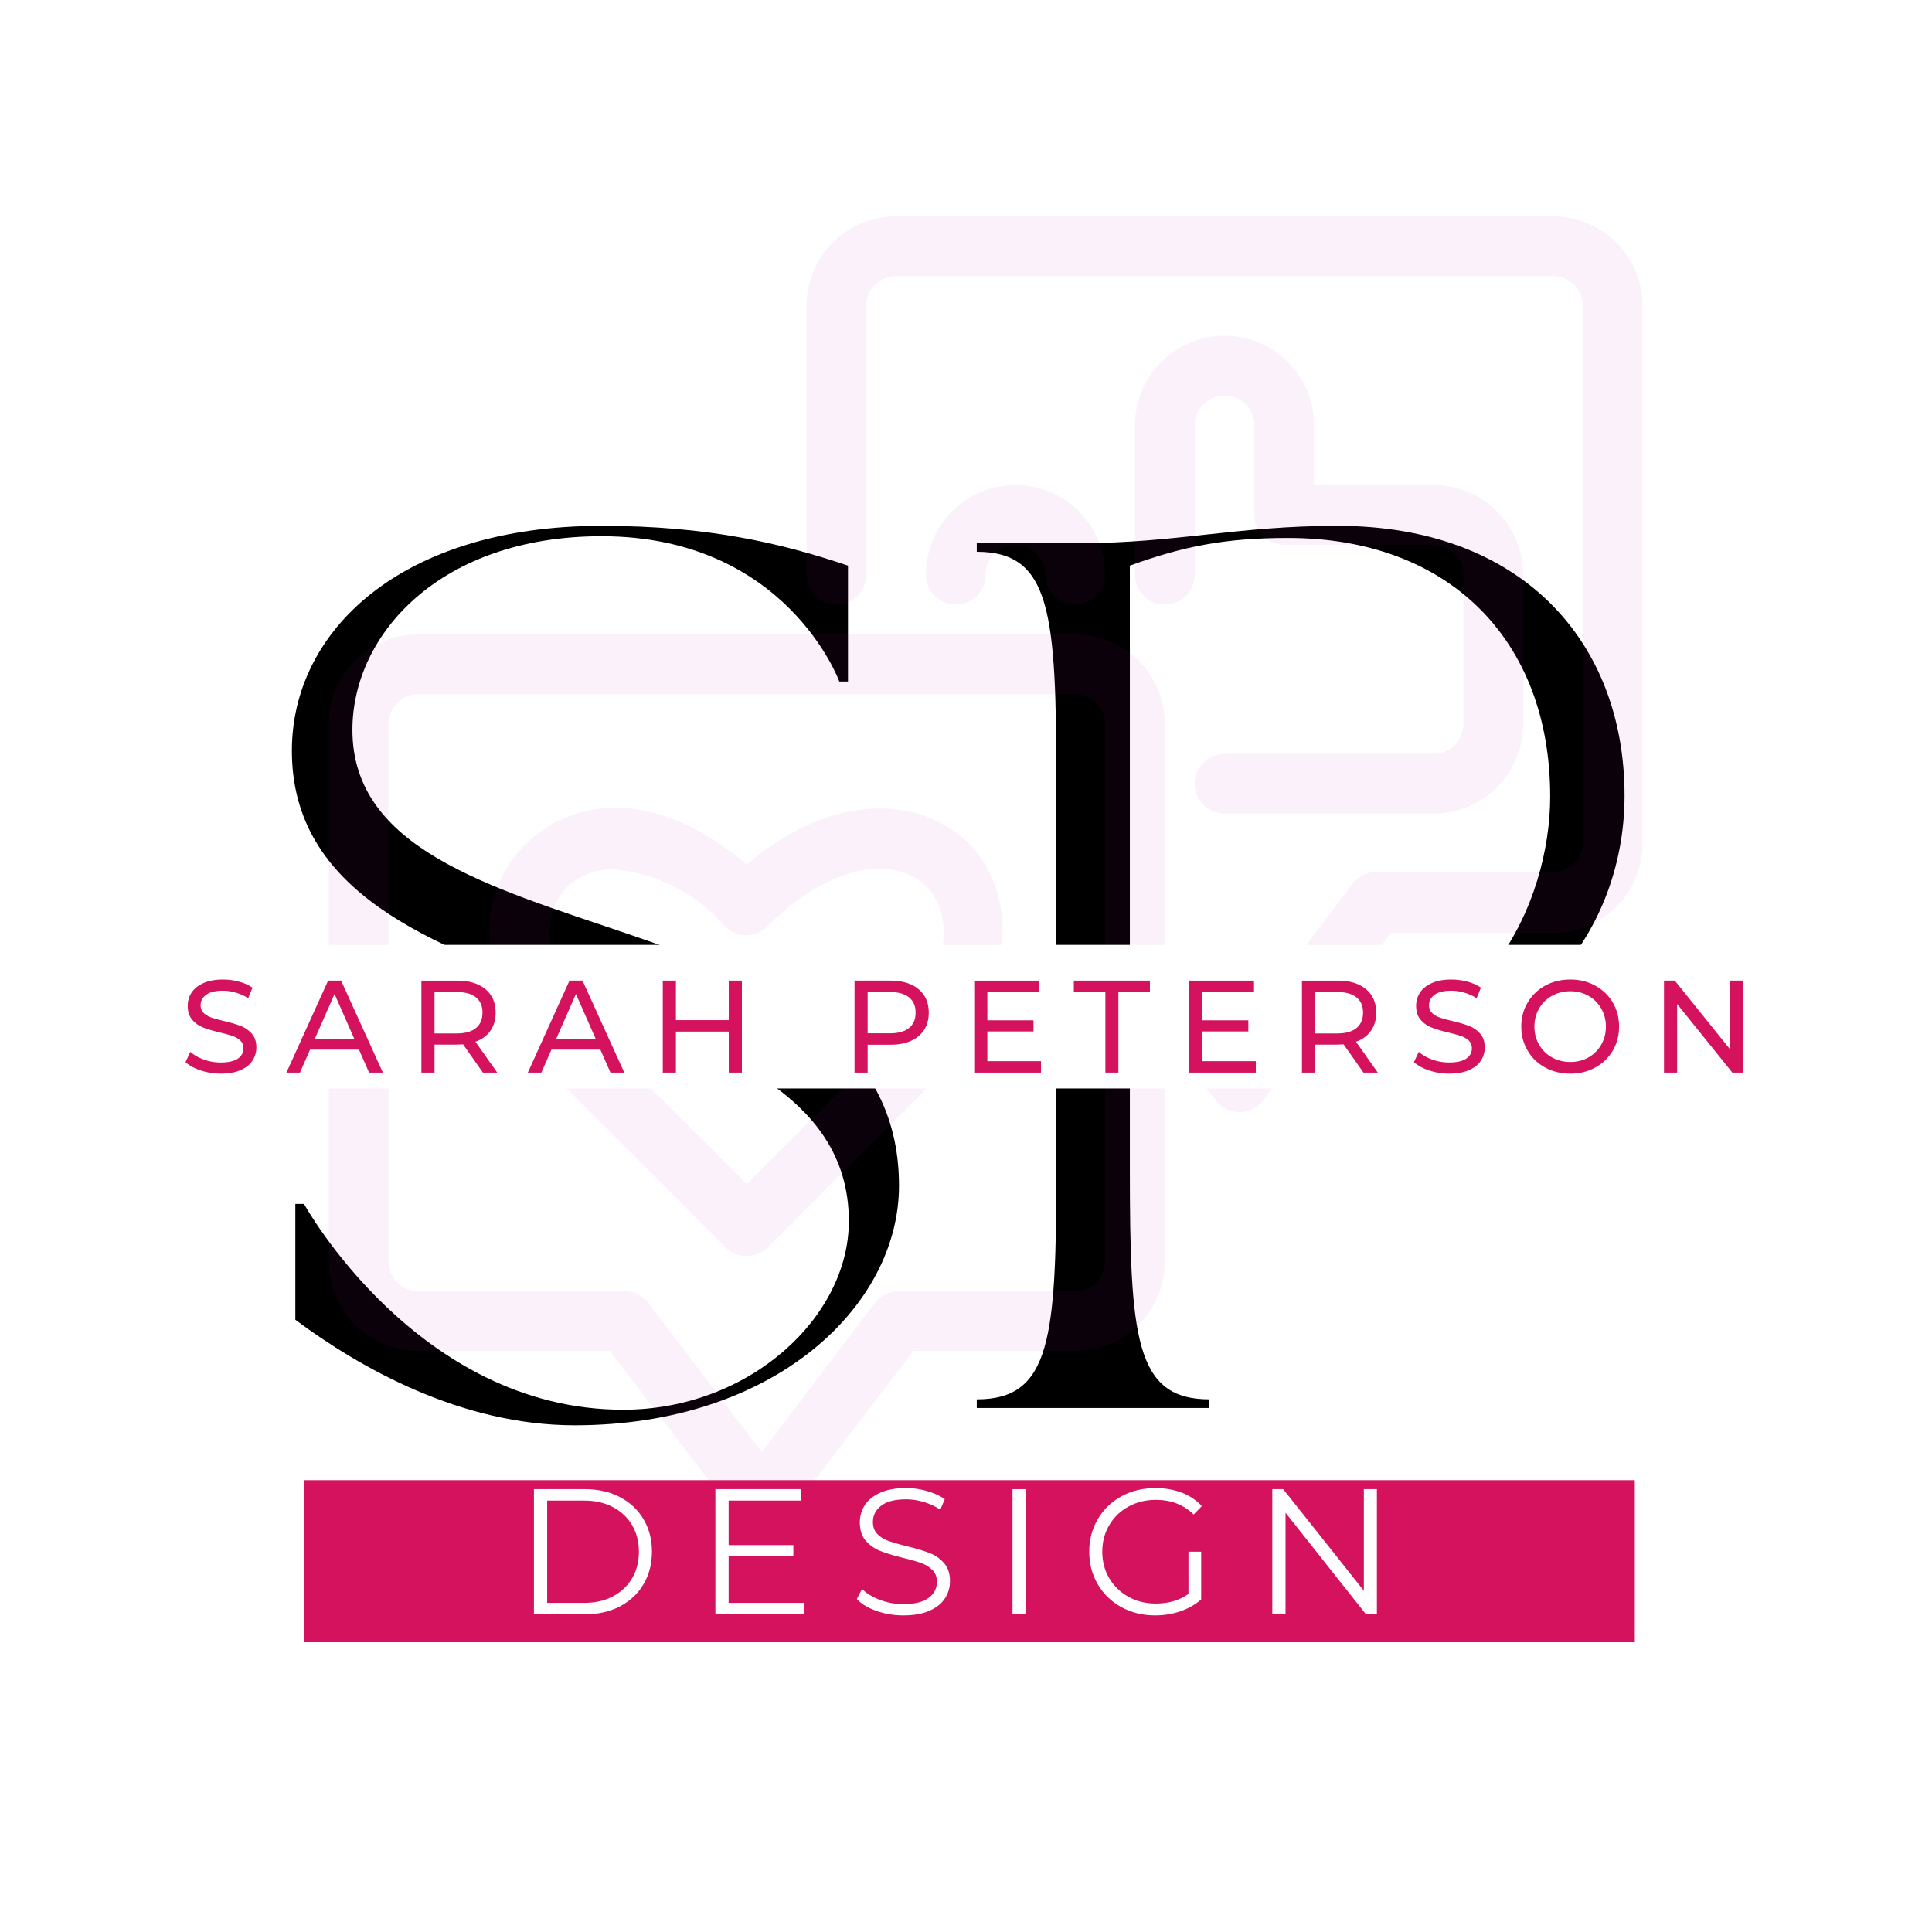 <?xml version="1.0" encoding="UTF-8"?>
<svg data-bbox="-75 -75 900 900" height="1000" viewBox="0 0 750 750" width="1000" xmlns="http://www.w3.org/2000/svg" data-type="color">
    <g>
        <defs>
            <clipPath id="6dd014a9-4cc8-4a9f-b469-78186da52ba5">
                <path d="M186 0h324.633v348H186Zm0 0"/>
            </clipPath>
            <clipPath id="f1788593-6ec4-49d1-aeaf-a928f897583d">
                <path d="M.633 162H326v348H.633Zm0 0"/>
            </clipPath>
            <clipPath id="86983213-b745-47e3-98e3-f6113321293c">
                <path d="M511 0v522H0V0h511z"/>
            </clipPath>
            <clipPath id="529c9038-e3a2-4a6a-a784-8cd2e6cd0316">
                <path d="M1.3 366.797h741.4v55.734H1.3Zm0 0"/>
            </clipPath>
            <clipPath id="4abd7f97-b36f-4958-a2b7-4bd4bfeb5f07">
                <path d="M117.914 574.598H635V637.5H117.914Zm0 0"/>
            </clipPath>
            <filter id="781e7ea5-1c33-4020-a7d7-00bb301e6c2b" height="100%" width="100%" y="0%" x="0%">
                <feColorMatrix color-interpolation-filters="sRGB" values="0 0 0 0 1 0 0 0 0 1 0 0 0 0 1 0 0 0 1 0"/>
            </filter>
            <mask id="bdea16c5-b014-41f7-9bbe-7c76a8cb5869">
                <g filter="url(#781e7ea5-1c33-4020-a7d7-00bb301e6c2b)">
                    <path fill-opacity=".059" fill="#000000" d="M825-75v900H-75V-75h900z"/>
                </g>
            </mask>
        </defs>
        <path fill="#ffffff" d="M825-75v900H-75V-75h900z" data-color="1"/>
        <path fill="#ffffff" d="M825-75v900H-75V-75h900z" data-color="1"/>
        <path fill="#ffffff" d="M825-75v900H-75V-75h900z" data-color="1"/>
        <path d="M113.308 291.424c0 110.12 216.214 81.582 216.214 182.64 0 37.266-38.609 73.192-87.629 73.192-79.902 0-123.886-79.906-123.886-79.906h-3.356v44.988c24.844 18.465 64.125 40.96 108.442 40.96 77.558 0 125.902-46.331 125.902-93 0-117.507-212.187-84.94-212.187-176.933 0-37.27 34.246-75.207 96.695-75.207 71.848 0 92.328 56.406 92.328 56.406h3.355v-44.988c-25.851-8.73-54.386-15.445-95.683-15.445-77.559 0-120.195 40.625-120.195 87.293Zm0 0" fill="#000000" data-color="2"/>
        <path d="M379.18 214.201c28.875 0 30.89 23.84 30.89 89.98v149.067c0 66.14-2.015 89.98-30.89 89.98v3.356h90.317v-3.355c-28.875 0-30.89-23.84-30.89-89.98v-54.392c14.437 6.38 47.675 15.782 77.222 15.782 74.535 0 114.82-51.032 114.82-105.758 0-59.762-39.953-104.75-111.465-104.75-38.945 0-62.781 6.715-99.715 6.715H379.18Zm59.426 181.301V219.576c20.48-7.387 36.598-10.746 61.442-10.746 62.449 0 101.73 39.617 101.73 100.387 0 40.289-25.18 98.707-91.992 98.707-29.211 0-54.055-5.371-71.18-12.422Zm0 0" fill="#000000" data-color="2"/>
        <g mask="url(#bdea16c5-b014-41f7-9bbe-7c76a8cb5869)">
            <g clip-path="url(#86983213-b745-47e3-98e3-f6113321293c)" transform="translate(127 84)">
                <g clip-path="url(#6dd014a9-4cc8-4a9f-b469-78186da52ba5)">
                    <path d="M354.156 347.727a11.608 11.608 0 0 1-5.101-1.195 11.691 11.691 0 0 1-2.22-1.43 11.7 11.7 0 0 1-1.835-1.895l-8.926-11.59a11.591 11.591 0 0 1-1.246-1.906 11.476 11.476 0 0 1-.855-2.11 11.733 11.733 0 0 1-.426-2.238 11.55 11.55 0 0 1 .484-4.504 11.533 11.533 0 0 1 2.168-3.98 11.606 11.606 0 0 1 12.375-3.652c.73.226 1.43.52 2.098.886a11.606 11.606 0 0 1 3.484 2.898l43.93-57.952a11.39 11.39 0 0 1 1.836-1.895 11.437 11.437 0 0 1 2.219-1.43 11.639 11.639 0 0 1 5.102-1.2l68.616.001a11.563 11.563 0 0 0 4.438-.883 11.474 11.474 0 0 0 2.004-1.07 11.507 11.507 0 0 0 1.758-1.441 11.955 11.955 0 0 0 1.441-1.754c.422-.633.777-1.301 1.07-2.004a11.563 11.563 0 0 0 .883-4.438V34.773a11.563 11.563 0 0 0-.883-4.437 11.744 11.744 0 0 0-1.07-2.004 11.754 11.754 0 0 0-1.441-1.754 11.494 11.494 0 0 0-1.758-1.441 11.498 11.498 0 0 0-2.004-1.075 11.736 11.736 0 0 0-4.438-.878h-255a11.647 11.647 0 0 0-4.434.879c-.702.292-1.37.648-2.003 1.074-.633.422-1.219.902-1.758 1.441a11.29 11.29 0 0 0-1.441 1.754c-.422.633-.778 1.3-1.07 2.004a11.563 11.563 0 0 0-.883 4.438V139.09a11.563 11.563 0 0 1-.883 4.437 11.477 11.477 0 0 1-2.512 3.758 11.5 11.5 0 0 1-1.758 1.442 11.495 11.495 0 0 1-4.176 1.734 11.563 11.563 0 0 1-4.523 0 11.495 11.495 0 0 1-4.18-1.734 11.29 11.29 0 0 1-1.754-1.442 11.29 11.29 0 0 1-1.441-1.754c-.426-.633-.781-1.3-1.074-2.004a11.736 11.736 0 0 1-.88-4.437V34.773c0-1.14.056-2.277.165-3.41a35.153 35.153 0 0 1 1.332-6.683c.332-1.09.715-2.16 1.148-3.215a34.69 34.69 0 0 1 1.461-3.082A34.703 34.703 0 0 1 198.8 7.895a34.814 34.814 0 0 1 5.669-3.79 34.217 34.217 0 0 1 3.086-1.457c1.05-.437 2.12-.82 3.21-1.152a35.689 35.689 0 0 1 3.313-.828 33.954 33.954 0 0 1 3.375-.5A34.228 34.228 0 0 1 220.86 0h255c1.141 0 2.278.055 3.41.168 1.133.11 2.258.277 3.376.5a34.59 34.59 0 0 1 6.523 1.98 34.726 34.726 0 0 1 6.012 3.211 35.057 35.057 0 0 1 5.27 4.324c.804.805 1.57 1.649 2.292 2.532a34.703 34.703 0 0 1 6.395 11.965 34.539 34.539 0 0 1 1.328 6.683c.113 1.133.168 2.27.168 3.41V243.41c0 1.137-.055 2.274-.168 3.406a33.955 33.955 0 0 1-.5 3.375 34.49 34.49 0 0 1-1.977 6.524 34.25 34.25 0 0 1-1.46 3.086 34.08 34.08 0 0 1-1.755 2.926 34.059 34.059 0 0 1-2.03 2.742 35.11 35.11 0 0 1-4.821 4.82 35.505 35.505 0 0 1-2.742 2.031 34.761 34.761 0 0 1-6.012 3.215c-1.05.434-2.125.82-3.215 1.149a35.153 35.153 0 0 1-6.684 1.332 35.565 35.565 0 0 1-3.41.168h-62.937l-49.61 65.023a11.7 11.7 0 0 1-1.835 1.895 11.691 11.691 0 0 1-2.22 1.43 11.558 11.558 0 0 1-5.1 1.195Zm0 0" fill="#a511bd" data-color="3"/>
                </g>
                <path d="M290.406 150.684a11.563 11.563 0 0 1-6.441-1.957 11.668 11.668 0 0 1-3.195-3.196c-.422-.633-.782-1.3-1.07-2.004a11.563 11.563 0 0 1-.883-4.438 10.732 10.732 0 0 0-.84-4.35 10.667 10.667 0 0 0-2.524-3.645 11.424 11.424 0 0 0-3.75-2.625 11.5 11.5 0 0 0-4.48-.969 11.553 11.553 0 0 0-4.434.883c-.703.289-1.371.648-2.004 1.07a11.507 11.507 0 0 0-3.2 3.2c-.42.632-.776 1.3-1.07 2.003a11.563 11.563 0 0 0-.883 4.434 11.563 11.563 0 0 1-.882 4.437 11.477 11.477 0 0 1-2.512 3.758c-.539.54-1.125 1.02-1.758 1.442a11.495 11.495 0 0 1-4.175 1.734 11.563 11.563 0 0 1-4.524 0 11.495 11.495 0 0 1-4.18-1.734 11.476 11.476 0 0 1-1.753-1.442 11.29 11.29 0 0 1-1.442-1.754 11.22 11.22 0 0 1-1.07-2.004 11.563 11.563 0 0 1-.883-4.438c0-1.136.055-2.273.168-3.405.11-1.133.277-2.258.5-3.375a34.49 34.49 0 0 1 1.977-6.524 34.25 34.25 0 0 1 1.46-3.086 34.08 34.08 0 0 1 1.755-2.926 34.059 34.059 0 0 1 2.03-2.742 35.11 35.11 0 0 1 4.821-4.82 35.505 35.505 0 0 1 2.742-2.031 34.761 34.761 0 0 1 9.223-4.363 33.37 33.37 0 0 1 3.312-.829 35.153 35.153 0 0 1 3.375-.504 35.583 35.583 0 0 1 3.407-.168c1.14 0 2.277.059 3.41.168 1.133.114 2.258.282 3.375.504a33.37 33.37 0 0 1 3.312.828 34.761 34.761 0 0 1 9.223 4.363c.945.633 1.86 1.31 2.742 2.032a35.11 35.11 0 0 1 4.82 4.82 34.059 34.059 0 0 1 2.032 2.742 34.08 34.08 0 0 1 1.754 2.926 34.25 34.25 0 0 1 1.46 3.086 34.49 34.49 0 0 1 1.977 6.523c.223 1.118.39 2.243.5 3.376.113 1.132.168 2.27.168 3.406a11.563 11.563 0 0 1-.883 4.437 11.476 11.476 0 0 1-2.511 3.758c-.54.54-1.122 1.02-1.754 1.442a11.495 11.495 0 0 1-4.18 1.734c-.746.148-1.5.223-2.262.223Zm0 0" fill="#a511bd" data-color="3"/>
                <path d="M429.496 231.816H348.36a11.647 11.647 0 0 1-4.434-.879 11.495 11.495 0 0 1-2.003-1.074 11.507 11.507 0 0 1-1.758-1.441 11.29 11.29 0 0 1-1.441-1.754c-.422-.633-.778-1.3-1.07-2.004a11.563 11.563 0 0 1-.66-6.7 11.42 11.42 0 0 1 .66-2.171 11.68 11.68 0 0 1 1.07-2.004 11.507 11.507 0 0 1 3.199-3.2c.633-.421 1.3-.78 2.004-1.07a11.553 11.553 0 0 1 4.434-.883h81.136a11.563 11.563 0 0 0 4.438-.882 11.744 11.744 0 0 0 2.003-1.07 11.29 11.29 0 0 0 1.754-1.442c.54-.539 1.02-1.125 1.442-1.758a11.495 11.495 0 0 0 1.734-4.175c.149-.75.223-1.504.223-2.262V139.09a11.563 11.563 0 0 0-1.957-6.438 11.507 11.507 0 0 0-1.442-1.757 11.477 11.477 0 0 0-3.758-2.512 11.563 11.563 0 0 0-4.438-.883h-57.952a11.563 11.563 0 0 1-4.438-.883 11.477 11.477 0 0 1-3.757-2.512 11.493 11.493 0 0 1-1.442-1.757 11.474 11.474 0 0 1-1.07-2.004 11.563 11.563 0 0 1-.883-4.434V81.137a11.563 11.563 0 0 0-.883-4.438 11.744 11.744 0 0 0-1.07-2.004 11.754 11.754 0 0 0-1.441-1.754 11.494 11.494 0 0 0-1.758-1.441 11.22 11.22 0 0 0-2.004-1.07 11.563 11.563 0 0 0-6.695-.66c-.75.148-1.473.367-2.176.66a11.22 11.22 0 0 0-2.004 1.07c-.633.422-1.219.902-1.758 1.441a11.29 11.29 0 0 0-1.441 1.754 11.68 11.68 0 0 0-1.07 2.004 11.563 11.563 0 0 0-.883 4.438v57.953a11.563 11.563 0 0 1-.883 4.437 11.477 11.477 0 0 1-2.512 3.758 11.5 11.5 0 0 1-1.758 1.442 11.495 11.495 0 0 1-4.176 1.734 11.563 11.563 0 0 1-4.523 0 11.495 11.495 0 0 1-4.18-1.734 11.29 11.29 0 0 1-1.754-1.442 11.29 11.29 0 0 1-1.441-1.754c-.426-.633-.781-1.3-1.074-2.004a11.736 11.736 0 0 1-.88-4.437V81.137c0-1.14.056-2.274.165-3.41a35.153 35.153 0 0 1 1.332-6.684c.332-1.09.715-2.16 1.148-3.215a34.69 34.69 0 0 1 1.461-3.082 34.759 34.759 0 0 1 3.785-5.668 35.17 35.17 0 0 1 2.293-2.531 35.057 35.057 0 0 1 5.27-4.324 35.112 35.112 0 0 1 2.926-1.754 34.217 34.217 0 0 1 3.086-1.457 34.54 34.54 0 0 1 3.21-1.153 35.689 35.689 0 0 1 3.313-.828 35.14 35.14 0 0 1 6.781-.668 35.14 35.14 0 0 1 6.785.668 34.59 34.59 0 0 1 6.523 1.98 34.727 34.727 0 0 1 6.013 3.212 35.057 35.057 0 0 1 5.27 4.324 34.703 34.703 0 0 1 8.688 14.496 35.083 35.083 0 0 1 1.327 6.684c.113 1.136.168 2.27.168 3.41v23.18h46.363c1.14 0 2.277.058 3.41.167a35.153 35.153 0 0 1 9.899 2.48c1.05.438 2.078.923 3.086 1.462a34.691 34.691 0 0 1 2.925 1.754c.946.632 1.86 1.308 2.743 2.03a35.11 35.11 0 0 1 4.82 4.821 35.021 35.021 0 0 1 5.246 8.754c.434 1.05.816 2.121 1.148 3.211a35.69 35.69 0 0 1 .829 3.313c.222 1.117.39 2.242.5 3.375.113 1.132.168 2.27.168 3.406v57.957c0 1.137-.055 2.273-.168 3.406a33.954 33.954 0 0 1-.5 3.375 35.69 35.69 0 0 1-.829 3.313 35.654 35.654 0 0 1-1.148 3.21 35.348 35.348 0 0 1-1.46 3.087 35.022 35.022 0 0 1-3.785 5.668 35.11 35.11 0 0 1-4.821 4.82 35.505 35.505 0 0 1-2.743 2.031 34.691 34.691 0 0 1-9.226 4.363 33.13 33.13 0 0 1-3.309.828 34.94 34.94 0 0 1-3.375.504c-1.133.11-2.27.164-3.41.164Zm0 0" fill="#a511bd" data-color="3"/>
                <g clip-path="url(#f1788593-6ec4-49d1-aeaf-a928f897583d)">
                    <path d="M168.703 510a11.64 11.64 0 0 1-2.652-.285c-.871-.2-1.711-.496-2.516-.887a11.624 11.624 0 0 1-4.105-3.348l-49.61-65.027H35.406c-1.136 0-2.273-.055-3.406-.168a33.863 33.863 0 0 1-3.379-.5 34.414 34.414 0 0 1-3.308-.828 36.167 36.167 0 0 1-3.215-1.148 34.69 34.69 0 0 1-3.082-1.461 34.759 34.759 0 0 1-5.668-3.786 34.298 34.298 0 0 1-2.528-2.292 34.814 34.814 0 0 1-6.082-8.195 34.727 34.727 0 0 1-1.457-3.087 33.398 33.398 0 0 1-1.148-3.21A34.51 34.51 0 0 1 .8 409.09a35.447 35.447 0 0 1-.168-3.406V197.047a35.14 35.14 0 0 1 .668-6.785c.222-1.117.5-2.219.832-3.309a34.727 34.727 0 0 1 4.36-9.227 35.554 35.554 0 0 1 2.034-2.742 34.217 34.217 0 0 1 2.293-2.527 34.703 34.703 0 0 1 14.492-8.688 34.414 34.414 0 0 1 3.31-.828 33.863 33.863 0 0 1 3.378-.5 34.229 34.229 0 0 1 3.406-.168h255c1.14 0 2.274.055 3.41.168 1.133.11 2.258.278 3.375.5 1.118.223 2.22.496 3.309.829 1.09.332 2.16.714 3.215 1.148a34.69 34.69 0 0 1 3.082 1.46 34.759 34.759 0 0 1 5.668 3.786 35.17 35.17 0 0 1 2.531 2.293 35.057 35.057 0 0 1 4.324 5.27 34.727 34.727 0 0 1 3.21 6.012 34.59 34.59 0 0 1 2.482 9.898c.113 1.133.168 2.27.168 3.41v208.637a35.14 35.14 0 0 1-.668 6.781 35.69 35.69 0 0 1-.828 3.312 34.515 34.515 0 0 1-1.153 3.211 34.727 34.727 0 0 1-3.21 6.012 34.814 34.814 0 0 1-18.821 13.957 34.19 34.19 0 0 1-3.309.828c-1.117.223-2.242.39-3.375.5-1.136.113-2.27.168-3.41.168h-62.824l-49.723 65.027a11.7 11.7 0 0 1-1.836 1.895 11.728 11.728 0 0 1-4.703 2.32c-.86.2-1.734.301-2.617.305ZM35.406 185.453a11.563 11.563 0 0 0-6.437 1.953 11.507 11.507 0 0 0-3.2 3.2c-.421.632-.78 1.3-1.07 2.003a11.563 11.563 0 0 0-.883 4.438v208.637a11.553 11.553 0 0 0 .883 4.433c.29.703.649 1.371 1.07 2.004a11.507 11.507 0 0 0 3.2 3.2 11.709 11.709 0 0 0 4.176 1.73c.746.148 1.5.222 2.261.222H115.5c.883 0 1.758.106 2.621.305.86.203 1.688.5 2.48.89a11.86 11.86 0 0 1 2.22 1.43 11.7 11.7 0 0 1 1.835 1.895l44.047 57.953 43.93-57.953a11.7 11.7 0 0 1 1.836-1.895 11.787 11.787 0 0 1 2.215-1.43 11.608 11.608 0 0 1 5.105-1.195h68.617a11.563 11.563 0 0 0 4.438-.882 11.744 11.744 0 0 0 2.004-1.07 11.955 11.955 0 0 0 1.754-1.442c.539-.54 1.02-1.125 1.441-1.758.422-.633.781-1.3 1.07-2.004a11.553 11.553 0 0 0 .883-4.434V197.048a11.563 11.563 0 0 0-.883-4.438 11.476 11.476 0 0 0-1.07-2.004 11.507 11.507 0 0 0-1.441-1.757 11.955 11.955 0 0 0-1.754-1.442 11.749 11.749 0 0 0-2.004-1.07 11.563 11.563 0 0 0-4.438-.883Zm0 0" fill="#a511bd" data-color="3"/>
                </g>
                <path d="M162.906 403.594a11.437 11.437 0 0 1-4.449-.86 11.463 11.463 0 0 1-3.781-2.5l-62.36-62.359c-37.668-37.555-34.77-75.11-15.414-94.004 19.356-18.89 51.23-21.672 86.004 7.766 34.774-29.672 68.617-25.614 86.239-8.114 17.617 17.504 22.02 56.567-15.766 94.352l-62.36 62.36a11.465 11.465 0 0 1-3.726 2.48 11.494 11.494 0 0 1-4.387.879Zm-51.578-150.102a25.387 25.387 0 0 0-4.93.317 25.25 25.25 0 0 0-9.214 3.425 25.194 25.194 0 0 0-3.938 2.98c-11.594 11.595-9.738 36.165 15.414 61.317l54.246 54.13 54.13-54.13c25.269-25.383 27.007-50.187 15.417-61.547-11.594-11.359-36.164-9.738-61.55 15.649a11.395 11.395 0 0 1-1.758 1.453c-.637.43-1.305.789-2.012 1.082-.707.297-1.434.516-2.184.668a11.682 11.682 0 0 1-4.547 0 11.47 11.47 0 0 1-2.183-.668 11.21 11.21 0 0 1-2.012-1.082 11.425 11.425 0 0 1-1.762-1.453 63.947 63.947 0 0 0-8.957-8.582 63.771 63.771 0 0 0-10.437-6.703 64.315 64.315 0 0 0-23.723-6.855Zm0 0" fill="#a511bd" data-color="3"/>
            </g>
        </g>
        <g clip-path="url(#529c9038-e3a2-4a6a-a784-8cd2e6cd0316)">
            <path d="M1.3 366.797h742.766v56.594H1.301Zm0 0" fill="#ffffff" data-color="1"/>
        </g>
        <g clip-path="url(#4abd7f97-b36f-4958-a2b7-4bd4bfeb5f07)">
            <path d="M117.914 574.598h516.711v63.597h-516.71Zm0 0" fill="#d4125e" data-color="4"/>
        </g>
        <path d="M85.69 416.78c-2.687 0-5.28-.414-7.78-1.25-2.5-.832-4.465-1.91-5.891-3.234l1.89-3.984c1.352 1.23 3.094 2.23 5.22 3a19.305 19.305 0 0 0 6.562 1.14c2.957 0 5.164-.5 6.625-1.5 1.468-1.008 2.203-2.348 2.203-4.015 0-1.227-.403-2.223-1.203-2.985-.805-.758-1.793-1.344-2.97-1.75-1.167-.414-2.823-.879-4.968-1.39-2.687-.645-4.855-1.29-6.5-1.938a10.76 10.76 0 0 1-4.234-2.984c-1.18-1.344-1.766-3.157-1.766-5.438 0-1.894.5-3.61 1.5-5.14 1.008-1.532 2.535-2.754 4.578-3.672 2.04-.926 4.57-1.391 7.594-1.391 2.113 0 4.191.277 6.234.828 2.04.543 3.79 1.324 5.25 2.344l-1.687 4.078a18.483 18.483 0 0 0-4.797-2.156c-1.7-.5-3.367-.75-5-.75-2.887 0-5.055.527-6.5 1.578-1.45 1.055-2.172 2.414-2.172 4.078 0 1.23.406 2.23 1.219 3 .82.762 1.836 1.355 3.047 1.781 1.207.418 2.847.867 4.922 1.344 2.687.648 4.843 1.293 6.468 1.938a10.974 10.974 0 0 1 4.22 2.968c1.175 1.324 1.765 3.106 1.765 5.344a9.16 9.16 0 0 1-1.532 5.14c-1.023 1.544-2.574 2.766-4.656 3.673-2.074.898-4.62 1.343-7.64 1.343Zm0 0" fill="#d4125e" data-color="4"/>
        <path d="M139.355 407.452h-18.984l-3.922 8.922h-5.25l16.172-35.703h5.047l16.219 35.703h-5.36Zm-1.78-4.094-7.704-17.484-7.703 17.484Zm0 0" fill="#d4125e" data-color="4"/>
        <path d="m187.462 416.374-7.703-10.969c-.96.074-1.71.11-2.25.11h-8.828v10.859h-5.094v-35.703h13.922c4.625 0 8.266 1.105 10.922 3.312 2.656 2.211 3.984 5.25 3.984 9.125 0 2.762-.683 5.11-2.046 7.047-1.368 1.938-3.305 3.352-5.813 4.235l8.469 11.984Zm-10.109-15.203c3.238 0 5.707-.695 7.406-2.094 1.696-1.394 2.547-3.383 2.547-5.969 0-2.582-.851-4.562-2.547-5.937-1.699-1.375-4.168-2.063-7.406-2.063h-8.672v16.063Zm0 0" fill="#d4125e" data-color="4"/>
        <path d="M233.064 407.452H214.08l-3.922 8.922h-5.25l16.172-35.703h5.047l16.219 35.703h-5.36Zm-1.78-4.094-7.704-17.484-7.703 17.484Zm0 0" fill="#d4125e" data-color="4"/>
        <path d="M287.999 380.67v35.704h-5.094v-15.922h-20.516v15.922h-5.094v-35.703h5.094v15.344h20.516V380.67Zm0 0" fill="#d4125e" data-color="4"/>
        <path d="M345.646 380.67c4.625 0 8.266 1.106 10.922 3.313 2.656 2.211 3.985 5.25 3.985 9.125s-1.329 6.922-3.985 9.141c-2.656 2.21-6.297 3.313-10.922 3.313h-8.828v10.812h-5.094v-35.703Zm-.156 20.454c3.238 0 5.707-.688 7.406-2.063 1.696-1.382 2.547-3.367 2.547-5.953 0-2.582-.851-4.562-2.547-5.937-1.699-1.375-4.168-2.063-7.406-2.063h-8.672v16.016Zm0 0" fill="#d4125e" data-color="4"/>
        <path d="M404.103 411.937v4.437h-25.907v-35.703H403.4v4.437h-20.11v10.97h17.906v4.327H383.29v11.532Zm0 0" fill="#d4125e" data-color="4"/>
        <path d="M429.11 385.108h-12.25v-4.437h29.531v4.437h-12.234v31.266h-5.047Zm0 0" fill="#d4125e" data-color="4"/>
        <path d="M487.509 411.937v4.437h-25.907v-35.703h25.204v4.437h-20.11v10.97h17.906v4.327h-17.906v11.532Zm0 0" fill="#d4125e" data-color="4"/>
        <path d="m529.296 416.374-7.703-10.969c-.96.074-1.71.11-2.25.11h-8.828v10.859h-5.094v-35.703h13.922c4.625 0 8.266 1.105 10.922 3.312 2.656 2.211 3.985 5.25 3.985 9.125 0 2.762-.684 5.11-2.047 7.047-1.368 1.938-3.305 3.352-5.813 4.235l8.469 11.984Zm-10.109-15.203c3.238 0 5.707-.695 7.406-2.094 1.696-1.394 2.547-3.383 2.547-5.969 0-2.582-.851-4.562-2.547-5.937-1.699-1.375-4.168-2.063-7.406-2.063h-8.672v16.063Zm0 0" fill="#d4125e" data-color="4"/>
        <path d="M562.556 416.78c-2.688 0-5.282-.414-7.782-1.25-2.5-.832-4.464-1.91-5.89-3.234l1.89-3.984c1.352 1.23 3.094 2.23 5.22 3a19.305 19.305 0 0 0 6.562 1.14c2.957 0 5.164-.5 6.625-1.5 1.468-1.008 2.203-2.348 2.203-4.015 0-1.227-.403-2.223-1.203-2.985-.805-.758-1.793-1.344-2.97-1.75-1.167-.414-2.823-.879-4.968-1.39-2.687-.645-4.855-1.29-6.5-1.938a10.76 10.76 0 0 1-4.234-2.984c-1.18-1.344-1.766-3.157-1.766-5.438 0-1.894.5-3.61 1.5-5.14 1.008-1.532 2.535-2.754 4.578-3.672 2.04-.926 4.57-1.391 7.594-1.391 2.113 0 4.191.277 6.234.828 2.04.543 3.79 1.324 5.25 2.344l-1.687 4.078a18.483 18.483 0 0 0-4.797-2.156c-1.7-.5-3.367-.75-5-.75-2.887 0-5.055.527-6.5 1.578-1.45 1.055-2.172 2.414-2.172 4.078 0 1.23.406 2.23 1.219 3 .82.762 1.836 1.355 3.047 1.781 1.207.418 2.847.867 4.922 1.344 2.687.648 4.843 1.293 6.468 1.938a10.974 10.974 0 0 1 4.22 2.968c1.175 1.324 1.765 3.106 1.765 5.344a9.16 9.16 0 0 1-1.532 5.14c-1.023 1.544-2.574 2.766-4.656 3.673-2.074.898-4.62 1.343-7.64 1.343Zm0 0" fill="#d4125e" data-color="4"/>
        <path d="M609.594 416.78c-3.617 0-6.87-.789-9.765-2.375-2.887-1.582-5.153-3.765-6.797-6.547-1.649-2.789-2.469-5.906-2.469-9.343 0-3.438.82-6.547 2.469-9.328 1.644-2.79 3.91-4.977 6.797-6.563 2.894-1.582 6.148-2.375 9.765-2.375 3.563 0 6.786.793 9.672 2.375 2.895 1.586 5.16 3.762 6.797 6.531 1.633 2.774 2.453 5.89 2.453 9.36 0 3.468-.82 6.59-2.453 9.359-1.637 2.773-3.902 4.95-6.797 6.531-2.886 1.586-6.11 2.375-9.672 2.375Zm0-4.531c2.614 0 4.97-.594 7.063-1.781a13.057 13.057 0 0 0 4.937-4.938c1.207-2.093 1.813-4.43 1.813-7.015 0-2.582-.606-4.914-1.813-7a12.962 12.962 0 0 0-4.937-4.922c-2.094-1.196-4.45-1.797-7.063-1.797-2.625 0-5 .601-7.125 1.797a12.958 12.958 0 0 0-5 4.922c-1.21 2.086-1.812 4.418-1.812 7 0 2.586.601 4.922 1.812 7.015a13.057 13.057 0 0 0 5 4.938c2.125 1.187 4.5 1.781 7.125 1.781Zm0 0" fill="#d4125e" data-color="4"/>
        <path d="M676.663 380.67v35.704h-4.172l-21.438-26.625v26.625h-5.094v-35.703h4.188l21.422 26.625V380.67Zm0 0" fill="#d4125e" data-color="4"/>
        <path d="M207.272 578.088h19.782c5.132 0 9.671 1.031 13.609 3.094 3.937 2.054 6.988 4.918 9.156 8.593 2.176 3.68 3.266 7.875 3.266 12.594 0 4.719-1.09 8.922-3.266 12.61-2.168 3.68-5.219 6.546-9.156 8.609-3.938 2.055-8.477 3.078-13.61 3.078h-19.78Zm19.516 44.14c4.25 0 7.969-.843 11.156-2.53 3.195-1.696 5.676-4.036 7.438-7.016 1.757-2.989 2.64-6.426 2.64-10.313 0-3.883-.883-7.316-2.64-10.297-1.762-2.988-4.243-5.328-7.438-7.015-3.187-1.688-6.906-2.532-11.156-2.532h-14.375v39.704Zm0 0" fill="#ffffff" data-color="1"/>
        <path d="M312.074 622.229v4.437h-34.36v-48.578h33.328v4.437h-28.187v17.282h25.125v4.375h-25.125v18.047Zm0 0" fill="#ffffff" data-color="1"/>
        <path d="M350.668 627.088c-3.618 0-7.079-.578-10.391-1.734-3.305-1.157-5.856-2.688-7.656-4.594l2.015-3.953c1.75 1.761 4.082 3.187 7 4.28a25.661 25.661 0 0 0 9.031 1.626c4.344 0 7.602-.797 9.782-2.39 2.176-1.602 3.265-3.677 3.265-6.22 0-1.945-.593-3.5-1.78-4.656-1.18-1.156-2.622-2.047-4.329-2.672-1.71-.625-4.094-1.304-7.156-2.046-3.656-.926-6.574-1.817-8.75-2.672a14.387 14.387 0 0 1-5.578-3.907c-1.555-1.757-2.328-4.144-2.328-7.156 0-2.457.644-4.691 1.937-6.703 1.3-2.008 3.29-3.613 5.969-4.813 2.687-1.207 6.02-1.812 10-1.812 2.781 0 5.5.387 8.156 1.156 2.664.762 4.969 1.809 6.906 3.14l-1.734 4.095a23.929 23.929 0 0 0-6.516-3c-2.312-.676-4.586-1.016-6.812-1.016-4.25 0-7.453.824-9.61 2.469-2.148 1.636-3.218 3.75-3.218 6.344 0 1.937.586 3.5 1.765 4.687 1.176 1.18 2.656 2.078 4.438 2.703 1.781.625 4.176 1.309 7.187 2.047 3.563.875 6.442 1.746 8.64 2.61 2.196.855 4.056 2.152 5.579 3.89 1.531 1.73 2.297 4.074 2.297 7.031 0 2.461-.664 4.696-1.984 6.703-1.313 2.012-3.336 3.61-6.063 4.797-2.73 1.18-6.086 1.766-10.063 1.766Zm0 0" fill="#ffffff" data-color="1"/>
        <path d="M393.06 578.088h5.14v48.578h-5.14Zm0 0" fill="#ffffff" data-color="1"/>
        <path d="M461.355 602.37h4.938v18.53c-2.274 1.993-4.961 3.524-8.063 4.594-3.094 1.063-6.355 1.594-9.781 1.594-4.856 0-9.23-1.063-13.125-3.188-3.887-2.132-6.938-5.086-9.156-8.859-2.22-3.77-3.329-7.992-3.329-12.672 0-4.664 1.11-8.883 3.329-12.656 2.218-3.77 5.269-6.719 9.156-8.844 3.894-2.133 8.297-3.203 13.203-3.203 3.695 0 7.094.59 10.187 1.766 3.102 1.18 5.72 2.93 7.844 5.25l-3.187 3.25c-3.844-3.79-8.727-5.688-14.641-5.688-3.938 0-7.492.871-10.656 2.61-3.168 1.73-5.656 4.136-7.469 7.218-1.805 3.074-2.703 6.508-2.703 10.297 0 3.805.898 7.23 2.703 10.281 1.813 3.055 4.29 5.461 7.438 7.22 3.144 1.75 6.68 2.624 10.609 2.624 5 0 9.234-1.242 12.703-3.734Zm0 0" fill="#ffffff" data-color="1"/>
        <path d="M534.51 578.088v48.578h-4.235l-31.234-39.422v39.422h-5.14v-48.578h4.234l31.312 39.422v-39.422Zm0 0" fill="#ffffff" data-color="1"/>
    </g>
</svg>
